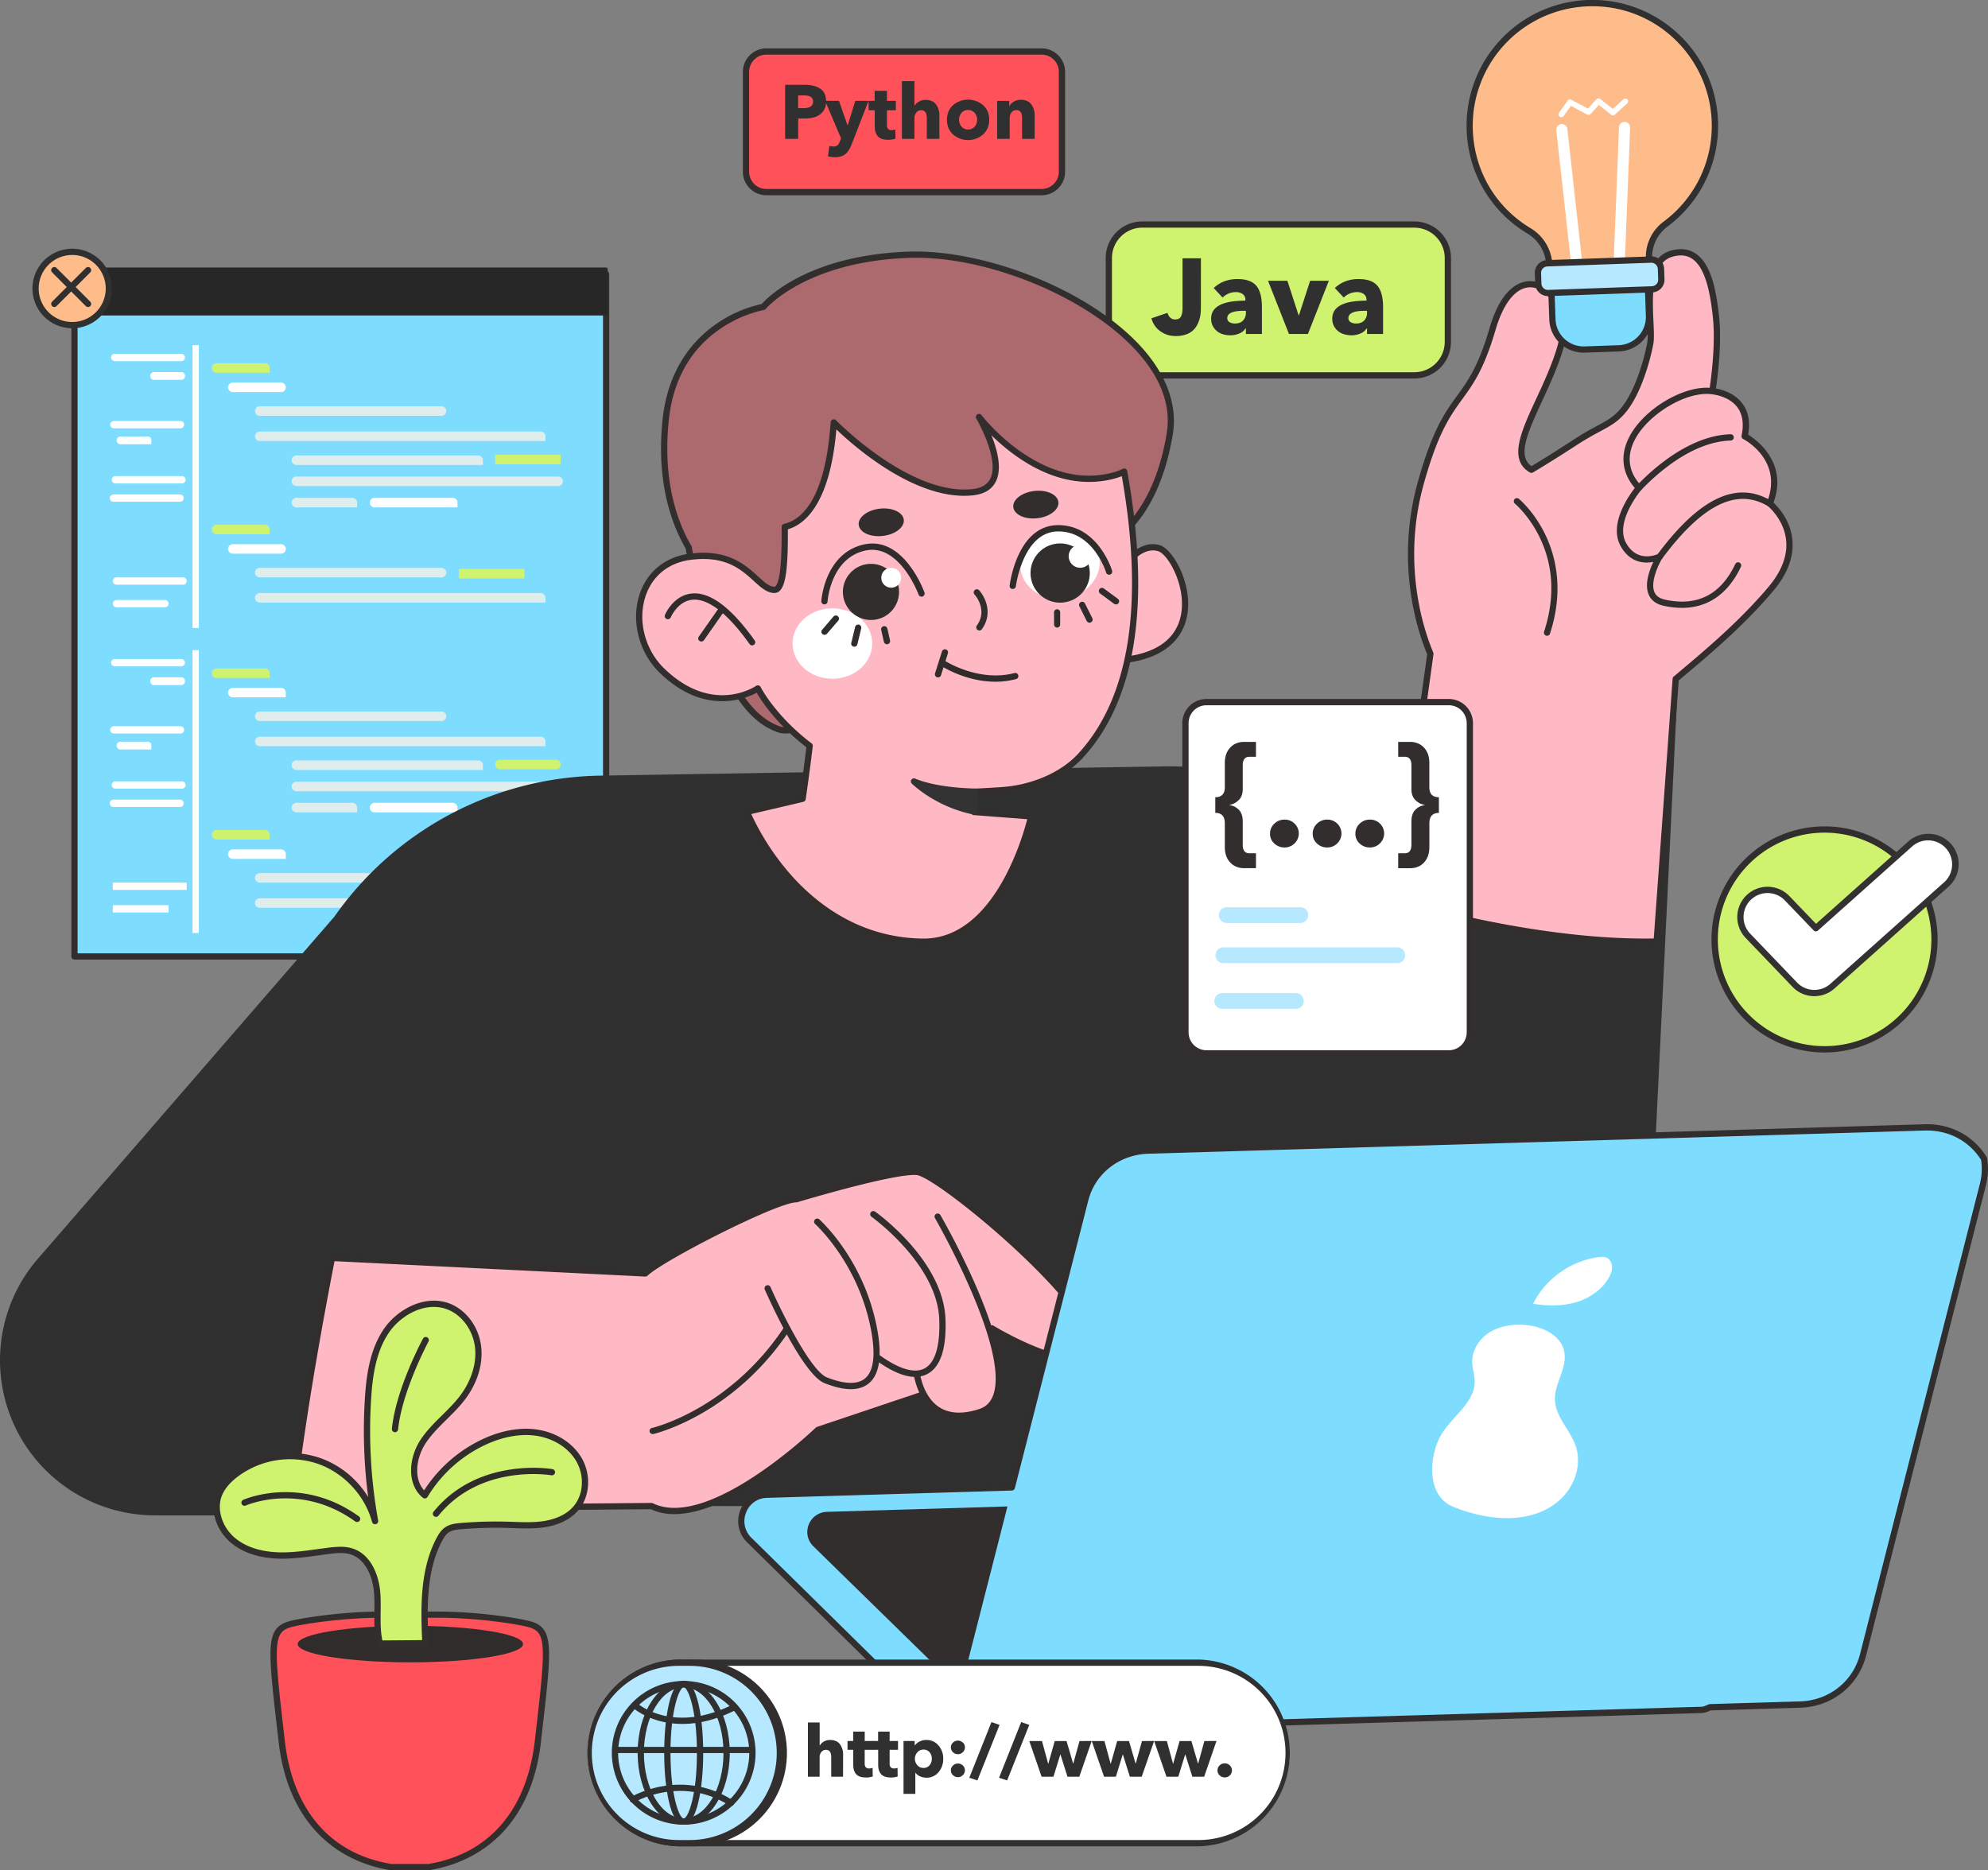 <svg xmlns="http://www.w3.org/2000/svg" viewBox="0 0 1936.54 1822.15" id="coder-is-explaining-programming-lines">
  <rect x="0" y="0" width="1936.54" height="1822.15" fill="#808080" stroke="none"/>
  <path fill="#7eddff" d="M72.53,267H590.45V931.85H72.53V267Z"></path>
  <path fill="#332e2e" d="M590.45,934.9H72.53a3,3,0,0,1-3-3V267a3,3,0,0,1,3-3.05H590.45a3.06,3.06,0,0,1,3,3.05V931.85A3,3,0,0,1,590.45,934.9ZM75.58,928.8H587.4V270.09H75.58Z"></path>
  <path fill="#d0f36f" d="M262.45,363.15H211a4.63,4.63,0,0,1-4.62-4.62h0a4.63,4.63,0,0,1,4.62-4.61h47a4.63,4.63,0,0,1,4.62,4.61v4.2C262.87,362.94,262.66,363.15,262.45,363.15Z"></path>
  <path fill="#fff" d="M273.78,382h-47a4.63,4.63,0,0,1-4.61-4.62h0a4.63,4.63,0,0,1,4.61-4.62h47a4.63,4.63,0,0,1,4.62,4.62h0A4.63,4.63,0,0,1,273.78,382Z"></path>
  <path fill="#e0eded" d="M430.12 405.12H253a4.63 4.63 0 0 1-4.62-4.61h0a4.63 4.63 0 0 1 4.62-4.62H430.12a4.63 4.63 0 0 1 4.62 4.62h0A4.63 4.63 0 0 1 430.12 405.12ZM470 453H288.68a4.63 4.63 0 0 1-4.62-4.62h0a4.63 4.63 0 0 1 4.62-4.62H465.8a4.63 4.63 0 0 1 4.61 4.62v4.2C470.62 452.55 470.41 453 470 453ZM543.65 473.53h-255a4.63 4.63 0 0 1-4.62-4.61h0a4.63 4.63 0 0 1 4.62-4.62h255a4.63 4.63 0 0 1 4.62 4.62h0A4.63 4.63 0 0 1 543.65 473.53ZM347.44 494.31H288.68a4.63 4.63 0 0 1-4.62-4.62h0a4.63 4.63 0 0 1 4.62-4.61h54.56a4.63 4.63 0 0 1 4.62 4.61v4.2C348.07 494.1 347.86 494.31 347.44 494.31Z"></path>
  <path fill="#d0f36f" d="M545.75 452.34h-63a.45.45 0 0 1-.42-.42v-8.39a.45.45 0 0 1 .42-.42h63a.45.45 0 0 1 .42.42v8.39A.45.45 0 0 1 545.75 452.34ZM510.5 563.56h-63a.45.45 0 0 1-.42-.42v-8.39a.45.45 0 0 1 .42-.42h63a.45.45 0 0 1 .41.42v8.39C511.12 563.35 510.91 563.56 510.5 563.56Z"></path>
  <path fill="#fff" d="M445.23,494.31H364.86a4.63,4.63,0,0,1-4.62-4.62h0a4.63,4.63,0,0,1,4.62-4.61H441a4.63,4.63,0,0,1,4.62,4.61v4.2C445.86,494.1,445.65,494.31,445.23,494.31Z"></path>
  <path fill="#e0eded" d="M530.85,429.67H253a4.63,4.63,0,0,1-4.62-4.61h0a4.63,4.63,0,0,1,4.62-4.62H526.65a4.63,4.63,0,0,1,4.62,4.62v4.2C531.48,429.47,531.27,429.67,530.85,429.67Z"></path>
  <path fill="#d0f36f" d="M262.45,520.54H211a4.63,4.63,0,0,1-4.62-4.62h0a4.63,4.63,0,0,1,4.62-4.61h47a4.63,4.63,0,0,1,4.62,4.61v4.2C262.87,520.33,262.66,520.54,262.45,520.54Z"></path>
  <path fill="#fff" d="M273.78,539.43h-47a4.63,4.63,0,0,1-4.61-4.62h0a4.63,4.63,0,0,1,4.61-4.62h47a4.63,4.63,0,0,1,4.62,4.62h0A4.63,4.63,0,0,1,273.78,539.43Z"></path>
  <path fill="#e0eded" d="M430.12 562.51H253a4.63 4.63 0 0 1-4.62-4.62h0a4.63 4.63 0 0 1 4.62-4.61H430.12a4.63 4.63 0 0 1 4.62 4.61h0A4.63 4.63 0 0 1 430.12 562.51ZM530.85 587.06H253a4.63 4.63 0 0 1-4.62-4.61h0a4.63 4.63 0 0 1 4.62-4.62H526.65a4.63 4.63 0 0 1 4.62 4.62v4.19C531.48 586.85 531.27 587.06 530.85 587.06Z"></path>
  <path fill="#fff" d="M188 611.83h5.25a.45.45 0 0 0 .42-.42V336.71a.45.45 0 0 0-.42-.42H188a.45.45 0 0 0-.42.42v274.7A.45.45 0 0 0 188 611.83ZM176.62 351.82H111.78a3.58 3.58 0 0 1-3.57-3.57h0a3.58 3.58 0 0 1 3.57-3.57h64.84a3.59 3.59 0 0 1 3.57 3.57h0A3.59 3.59 0 0 1 176.62 351.82ZM177.25 471H112.41a3.58 3.58 0 0 1-3.57-3.57h0a3.58 3.58 0 0 1 3.56-3.57h64.85a3.59 3.59 0 0 1 3.57 3.57h0A3.59 3.59 0 0 1 177.25 471ZM175.78 417.29H110.94a3.57 3.57 0 0 1-3.57-3.56h0a3.57 3.57 0 0 1 3.57-3.57h64.84a3.58 3.58 0 0 1 3.57 3.57h0A3.58 3.58 0 0 1 175.78 417.29ZM175.36 488.85H110.52a3.57 3.57 0 0 1-3.57-3.56h0a3.57 3.57 0 0 1 3.57-3.57h64.84a3.58 3.58 0 0 1 3.57 3.57h0A3.58 3.58 0 0 1 175.36 488.85ZM178.3 569.65H113.45a3.58 3.58 0 0 1-3.56-3.57h0a3.58 3.58 0 0 1 3.56-3.57H178.3a3.59 3.59 0 0 1 3.57 3.57h0A3.59 3.59 0 0 1 178.3 569.65ZM160.67 591.68H113.45a3.57 3.57 0 0 1-3.56-3.57h0a3.57 3.57 0 0 1 3.56-3.56h47.22a3.58 3.58 0 0 1 3.57 3.56h0A3.58 3.58 0 0 1 160.67 591.68ZM176.62 370.08H150a3.59 3.59 0 0 1-3.57-3.57v-.42a3.59 3.59 0 0 1 3.57-3.57h26.65a3.59 3.59 0 0 1 3.57 3.57v.42A3.59 3.59 0 0 1 176.62 370.08ZM147 432.82h-29.8a3.58 3.58 0 0 1-3.57-3.56v-.42a3.58 3.58 0 0 1 3.57-3.57h26.65a3.57 3.57 0 0 1 3.57 3.57v3.56C147.24 432.61 147.24 432.82 147 432.82Z"></path>
  <path fill="#d0f36f" d="M262.45,660.51H211a4.63,4.63,0,0,1-4.62-4.61h0a4.63,4.63,0,0,1,4.62-4.62h47a4.63,4.63,0,0,1,4.62,4.62v4.19C262.87,660.3,262.66,660.51,262.45,660.51Z"></path>
  <path fill="#fff" d="M278,679.4H226.77a4.63,4.63,0,0,1-4.61-4.62h0a4.62,4.62,0,0,1,4.61-4.61h47a4.63,4.63,0,0,1,4.62,4.61V679S278.19,679.4,278,679.4Z"></path>
  <path fill="#e0eded" d="M430.12 702.48H253a4.63 4.63 0 0 1-4.62-4.61h0a4.63 4.63 0 0 1 4.62-4.62H430.12a4.63 4.63 0 0 1 4.62 4.62h0A4.63 4.63 0 0 1 430.12 702.48ZM470 750.12H288.68a4.63 4.63 0 0 1-4.62-4.62h0a4.63 4.63 0 0 1 4.62-4.61H465.8a4.62 4.62 0 0 1 4.61 4.61v4.2C470.62 749.91 470.41 750.12 470 750.12ZM543.65 770.9h-255a4.63 4.63 0 0 1-4.62-4.62h0a4.63 4.63 0 0 1 4.62-4.62h255a4.63 4.63 0 0 1 4.62 4.62h0A4.63 4.63 0 0 1 543.65 770.9ZM347.44 791.46H288.68a4.63 4.63 0 0 1-4.62-4.62h0a4.63 4.63 0 0 1 4.62-4.61h54.56a4.63 4.63 0 0 1 4.62 4.61V791C348.07 791.25 347.86 791.46 347.44 791.46Z"></path>
  <path fill="#d0f36f" d="M541.55 749.49H487a4.63 4.63 0 0 1-4.62-4.62h0a4.63 4.63 0 0 1 4.62-4.61h54.56a4.63 4.63 0 0 1 4.62 4.61h0A4.63 4.63 0 0 1 541.55 749.49ZM510.5 860.92H451.74a4.63 4.63 0 0 1-4.62-4.61h0a4.63 4.63 0 0 1 4.62-4.61H506.3a4.62 4.62 0 0 1 4.61 4.61v4.2C511.12 860.71 510.91 860.92 510.5 860.92Z"></path>
  <path fill="#fff" d="M445.23,791.46H364.86a4.63,4.63,0,0,1-4.62-4.62h0a4.63,4.63,0,0,1,4.62-4.61H441a4.63,4.63,0,0,1,4.62,4.61V791C445.86,791.25,445.65,791.46,445.23,791.46Z"></path>
  <path fill="#e0eded" d="M530.85,727H253a4.63,4.63,0,0,1-4.62-4.62h0A4.63,4.63,0,0,1,253,717.8H526.65a4.63,4.63,0,0,1,4.62,4.62v4.2C531.48,726.83,531.27,727,530.85,727Z"></path>
  <path fill="#d0f36f" d="M262.45,817.9H211a4.63,4.63,0,0,1-4.62-4.61h0a4.63,4.63,0,0,1,4.62-4.62h47a4.63,4.63,0,0,1,4.62,4.61v4.2C262.87,817.69,262.66,817.9,262.45,817.9Z"></path>
  <path fill="#fff" d="M278,836.79H226.77a4.63,4.63,0,0,1-4.61-4.62h0a4.62,4.62,0,0,1,4.61-4.61h47a4.63,4.63,0,0,1,4.62,4.61v4.2S278.19,836.79,278,836.79Z"></path>
  <path fill="#e0eded" d="M430.12 859.87H253a4.63 4.63 0 0 1-4.62-4.61h0a4.63 4.63 0 0 1 4.62-4.62H430.12a4.63 4.63 0 0 1 4.62 4.62h0A4.63 4.63 0 0 1 430.12 859.87ZM530.85 884.43H253a4.63 4.63 0 0 1-4.62-4.62h0a4.63 4.63 0 0 1 4.62-4.62H526.65a4.63 4.63 0 0 1 4.62 4.62V884C531.48 884.22 531.27 884.43 530.85 884.43Z"></path>
  <path fill="#fff" d="M188 909h5.25a.45.45 0 0 0 .42-.42V633.86a.45.45 0 0 0-.42-.42H188a.45.45 0 0 0-.42.42v274.7C187.53 909 187.74 909 188 909ZM176.62 649.18H111.78a3.57 3.57 0 0 1-3.57-3.57h0a3.57 3.57 0 0 1 3.57-3.56h64.84a3.58 3.58 0 0 1 3.57 3.56h0A3.58 3.58 0 0 1 176.62 649.18ZM177.25 768.38H112.41a3.58 3.58 0 0 1-3.57-3.57h0a3.58 3.58 0 0 1 3.56-3.57h64.85a3.59 3.59 0 0 1 3.57 3.57h0A3.59 3.59 0 0 1 177.25 768.38ZM175.78 714.65H110.94a3.57 3.57 0 0 1-3.57-3.56h0a3.57 3.57 0 0 1 3.57-3.57h64.84a3.58 3.58 0 0 1 3.57 3.57h0A3.58 3.58 0 0 1 175.78 714.65ZM175.36 786.21H110.52a3.57 3.57 0 0 1-3.57-3.56h0a3.57 3.57 0 0 1 3.57-3.57h64.84a3.58 3.58 0 0 1 3.57 3.57h0A3.58 3.58 0 0 1 175.36 786.21ZM181.45 867H110.31a.45.45 0 0 1-.42-.42v-6.3a.45.45 0 0 1 .42-.42h71.14a.45.45 0 0 1 .42.42v6.3A.45.45 0 0 1 181.45 867ZM163.82 889H110.31a.45.45 0 0 1-.42-.42v-6.29a.45.45 0 0 1 .42-.42h53.51a.45.45 0 0 1 .42.42v6.29A.45.45 0 0 1 163.82 889ZM176.62 667.44H150a3.59 3.59 0 0 1-3.57-3.57v-.42a3.59 3.59 0 0 1 3.57-3.57h26.65a3.59 3.59 0 0 1 3.57 3.57v.42A3.59 3.59 0 0 1 176.62 667.44ZM147 730.18h-29.8a3.58 3.58 0 0 1-3.57-3.56v-.42a3.58 3.58 0 0 1 3.57-3.57h26.65a3.57 3.57 0 0 1 3.57 3.57v3.56C147.24 730 147.24 730.18 147 730.18Z"></path>
  <rect width="518.25" height="43.7" x="72.2" y="262.13" fill="#272727"></rect>
  <path fill="#272727" d="M590.45,307.36H72.2a1.53,1.53,0,0,1-1.53-1.53V262.14a1.53,1.53,0,0,1,1.53-1.53H590.45a1.52,1.52,0,0,1,1.52,1.53v43.69A1.52,1.52,0,0,1,590.45,307.36ZM73.72,304.31h515.2V263.66H73.72Z"></path>
  <circle cx="70.35" cy="281.06" r="35.69" fill="#ffbc8b" transform="rotate(-45 70.353 281.069)"></circle>
  <path fill="#303030" d="M70.35,319.8a38.74,38.74,0,1,1,38.74-38.74A38.77,38.77,0,0,1,70.35,319.8Zm0-71.38A32.65,32.65,0,1,0,103,281.06,32.68,32.68,0,0,0,70.35,248.42Z"></path>
  <path fill="#303030" d="M52.91,299.12a3.05,3.05,0,0,1-2.15-5.21l32.85-32.85a3,3,0,0,1,4.31,4.31L55.07,298.23A3.06,3.06,0,0,1,52.91,299.12Z"></path>
  <path fill="#303030" d="M85.77,299.12a3.08,3.08,0,0,1-2.16-.89L50.76,265.37a3,3,0,0,1,4.31-4.31l32.85,32.85a3.05,3.05,0,0,1-2.15,5.21Z"></path>
  <rect width="330.24" height="146.98" x="1080.13" y="218.77" fill="#d0f36f" rx="29.26"></rect>
  <path fill="#332e2e" d="M1377.75,368.79h-265a35.71,35.71,0,0,1-35.67-35.68V251.4a35.71,35.71,0,0,1,35.67-35.68h265a35.72,35.72,0,0,1,35.68,35.68v81.71A35.72,35.72,0,0,1,1377.75,368.79Zm-265-147a29.61,29.61,0,0,0-29.58,29.58v81.71a29.61,29.61,0,0,0,29.58,29.58h265a29.61,29.61,0,0,0,29.58-29.58V251.4a29.61,29.61,0,0,0-29.58-29.58Z"></path>
  <path fill="#303030" d="M1169.8 300.2a45.64 45.64 0 0 1-.57 7.35 30.73 30.73 0 0 1-2.19 7.23 21.38 21.38 0 0 1-4.22 6.46 19.2 19.2 0 0 1-7 4.43 28.33 28.33 0 0 1-10.25 1.72 25.07 25.07 0 0 1-15.47-4.8 22.51 22.51 0 0 1-8.49-12.49l15.73-5.31a9.19 9.19 0 0 0 2.65 4.68 6.77 6.77 0 0 0 4.74 1.77c2.71 0 4.59-.93 5.63-2.81s1.56-4.58 1.56-8.12V251.67h17.91ZM1190.94 289.89l-8.64-9.26q9.27-8.76 23.12-8.75 12.81 0 18.33 6.51t5.51 20.88v26.14h-15.62v-5.52h-.31a12.68 12.68 0 0 1-5.94 4.94 21 21 0 0 1-8.74 1.83 25.77 25.77 0 0 1-8.6-1.41 16 16 0 0 1-7.13-5.26 14.73 14.73 0 0 1-3.12-9.58q0-17.49 33.32-17.49v-.84a6.51 6.51 0 0 0-2.6-5.57 11.13 11.13 0 0 0-6.77-1.93A18.4 18.4 0 0 0 1190.94 289.89Zm22.7 14.69v-1.77h-2.18q-15.95 0-15.94 7.08a4.34 4.34 0 0 0 2.19 4 10 10 0 0 0 5.21 1.3q5.1 0 7.91-2.86A10.58 10.58 0 0 0 1213.64 304.58ZM1294.46 273.54l-20.41 51.87h-18.44l-20.41-51.87h18.85L1265 307.18h.31l10.93-33.64ZM1308.93 289.89l-8.64-9.26q9.27-8.76 23.12-8.75 12.81 0 18.33 6.51t5.52 20.88v26.14h-15.62v-5.52h-.32a12.7 12.7 0 0 1-5.93 4.94 21.08 21.08 0 0 1-8.75 1.83 25.67 25.67 0 0 1-8.59-1.41 16.06 16.06 0 0 1-7.14-5.26 14.73 14.73 0 0 1-3.12-9.58q0-17.49 33.32-17.49v-.84a6.51 6.51 0 0 0-2.6-5.57 11.13 11.13 0 0 0-6.77-1.93A18.4 18.4 0 0 0 1308.93 289.89Zm22.71 14.69v-1.77h-2.19q-15.93 0-15.94 7.08a4.34 4.34 0 0 0 2.19 4 10 10 0 0 0 5.21 1.3q5.1 0 7.91-2.86A10.59 10.59 0 0 0 1331.64 304.58Z"></path>
  <rect width="307.78" height="136.98" x="726.69" y="50.21" fill="#ff515a" rx="24.42"></rect>
  <path fill="#332e2e" d="M1014.66,190.24H746.51a22.89,22.89,0,0,1-22.86-22.87V70a22.89,22.89,0,0,1,22.86-22.87h268.15A22.9,22.9,0,0,1,1037.53,70v97.34A22.9,22.9,0,0,1,1014.66,190.24Zm-268.15-137A16.79,16.79,0,0,0,729.74,70v97.34a16.79,16.79,0,0,0,16.77,16.77h268.15a16.79,16.79,0,0,0,16.77-16.77V70a16.79,16.79,0,0,0-16.77-16.77Z"></path>
  <path fill="#303030" d="M804.73,98.86a15.25,15.25,0,0,1-3,9.67,15.72,15.72,0,0,1-7.51,5.39,32.2,32.2,0,0,1-10.37,1.53h-6.32V135.3H764.8V82.65h19.33q9.38,0,15,3.83T804.73,98.86ZM792,98.94q0-6-8.93-6h-5.57v12.42h5.35Q792,105.33,792,98.94Z"></path>
  <path fill="#303030" d="M846.08 98.27 829.5 140.88q-2.38 6.24-6 9.26t-10.26 3a27.24 27.24 0 0 1-6.69-.82l1.34-10.26a13.56 13.56 0 0 0 3.94.67 5.93 5.93 0 0 0 4-1.15 9.36 9.36 0 0 0 2.26-3.83l1.19-3L803.77 98.27H817.3l8.26 23.79h.22l7.36-23.79ZM872.7 107.42H864v14.12a6.15 6.15 0 0 0 1 3.94 4.38 4.38 0 0 0 3.57 1.27 9.17 9.17 0 0 0 3.57-.6l.15 8.93a20.62 20.62 0 0 1-7.07 1.11q-7.07 0-10.11-3.42t-3-9.74V107.42h-6V98.27H852V88.53h12v9.74h8.7ZM915.09 135.3H902.82V115.22q0-7.8-5.43-7.8a5.87 5.87 0 0 0-4.84 2.23 8.8 8.8 0 0 0-1.78 5.65v20h-12.2V79.08h12.2V103h.15a11.18 11.18 0 0 1 4.16-4 12.52 12.52 0 0 1 6.47-1.67q7 0 10.26 4.42a17.52 17.52 0 0 1 3.28 10.75ZM957.62 102.43q6 5.35 6 14.21t-6 14.35a22.15 22.15 0 0 1-29.22 0q-6-5.51-5.95-14.35t5.95-14.21a22.62 22.62 0 0 1 29.22 0Zm-5.8 14.21a9.93 9.93 0 0 0-2.38-6.62 8 8 0 0 0-6.47-2.83 7.83 7.83 0 0 0-6.39 2.79 10.11 10.11 0 0 0-2.31 6.66 10.33 10.33 0 0 0 2.34 6.73 8.67 8.67 0 0 0 12.87 0A10.33 10.33 0 0 0 951.82 116.64ZM1007.89 135.3H995.62V115.07q0-7.8-5.5-7.8a5.65 5.65 0 0 0-4.83 2.3 9.23 9.23 0 0 0-1.72 5.65V135.3H971.31v-37h11.82v5.13h.15A11 11 0 0 1 987.63 99a13 13 0 0 1 6.73-1.78q6.92 0 10.22 4.42a17.41 17.41 0 0 1 3.31 10.75Z"></path>
  <rect width="1012.39" height="450.29" x="259.9" y="1017.05" fill="#303030"></rect>
  <path fill="#303030" d="M1414.26,1570.09a151.09,151.09,0,0,1-144.71-107.84l-123-411.57a21.52,21.52,0,0,0-9-1.86l-547.83,9a20.75,20.75,0,0,0-17.08,9.47A150.15,150.15,0,0,1,560,1084.14l-230.6,266.13V1476.4H151.1A151.1,151.1,0,0,1,36.91,1226.35L325.78,893a322.37,322.37,0,0,1,259-137.31l547.84-9c90.47-1.54,175.25,34.14,236.65,97.42l42-283.35,223.63,93.69-39.28,806.88c-13,68.48-103.91,105-173.51,108.6C1419.51,1570,1416.87,1570.09,1414.26,1570.09Z"></path>
  <path fill="#ac6a6f" d="M1139.39,423.17c16.35-96.81-151.08-178.6-254.13-175s-141.72,50.85-141.72,50.85-85.33,13.56-95.16,110.7c-6.23,61.6,9.87,102.19,22.48,123.64,1.29,7.69,2.89,15.64,4.88,23.83,23.59,97.3,49,141.72,83.16,153.43s138.29-86.55,138.29-86.55l13.34-82.93,158.92-7.45S1123,520,1139.39,423.17Z"></path>
  <path fill="#332e2e" d="M765.14,714.64a22,22,0,0,1-7.23-1.1c-36.24-12.44-61.7-59-85.14-155.59-1.88-7.76-3.5-15.66-4.82-23.5-13.78-23.62-28.74-64.37-22.6-125,5.2-51.34,31.45-79.44,52.57-94a123.22,123.22,0,0,1,44-19.22c6-6.76,46.46-47.67,143.22-51.09,35.78-1.24,80.45,7.79,122.61,24.83,44.33,17.92,81.93,42.85,105.88,70.19,23.51,26.82,33.45,55.7,28.75,83.49-16.49,97.64-69.92,112.43-72.18,113a3.21,3.21,0,0,1-.62.1l-156.44,7.33L900.2,624.59a3.06,3.06,0,0,1-.92,1.73c-.26.25-26.51,24.94-56.6,47.88C807.41,701.08,781.39,714.64,765.14,714.64ZM892.43,251.13c-2.38,0-4.73,0-7.07.13C785.12,254.8,746.27,300.53,745.89,301a3.09,3.09,0,0,1-1.87,1.08c-.21,0-21.11,3.52-42.86,18.57-29,20.09-45.77,50.17-49.75,89.42-6,59.41,8.69,99,22.08,121.79a3,3,0,0,1,.38,1c1.31,7.87,2.94,15.82,4.83,23.61,22.57,93.09,47.61,139.74,81.19,151.26C786.2,716.82,865.11,650,894.34,622.6l13.18-81.91a3.05,3.05,0,0,1,2.87-2.56L1069,530.7c4-1.22,52.23-18,67.43-108l3,.51-3-.51c4.44-26.3-4.75-52.7-27.32-78.47C1063.26,291.91,967.56,251.13,892.43,251.13Z"></path>
  <path fill="#ffb9c5" d="M1093,555.23s15.29-26.83,35.73-21.28,61.74,102.86-40.71,109.63S1093,555.23,1093,555.23Z"></path>
  <path fill="#332e2e" d="M1078.06,647c-20.1,0-31.9-4.78-36-14.5-10.56-25.3,40.86-72.42,48.48-79.21,2.26-3.77,17.74-28,38.91-22.27,12.48,3.39,30.58,34.67,27.66,63.92-1.77,17.73-13.08,48-69,51.7Q1082.82,647,1078.06,647Zm45.09-110.73c-15.6,0-27.4,20.27-27.53,20.5a3.54,3.54,0,0,1-.63.77c-15.75,14-55,54.19-47.26,72.62,3.47,8.3,17.32,11.89,40.06,10.39,48.83-3.22,61.38-26.91,63.3-46.21,2.67-26.74-13.92-54.92-23.19-57.43A18,18,0,0,0,1123.15,536.25Zm-30.18,19h0Z"></path>
  <path fill="#ffb9c5" d="M1052.5,736.37c-9.22,10-21.3,17.94-35,23.75a131.87,131.87,0,0,1-42.31,9.79c-8.13.55-18.36,1.19-25.44,1.41l-.29,0-.61,19.21,0,.51,55.66,4.29s-26.8,123-105.49,122.09C777.17,916.09,727.58,791,727.58,791l54.26-12.76s3.57-24.11,6.87-51.59C753.6,700,739,672.23,738.26,670.79l0,0S694,701,644.92,653.47c-36.89-35.76-27.9-103.53,26.82-111s64.63,31.65,82.49,32.19c9.27.28,10.39-28.41,10.2-61.39,15.41-3.36,42.33-21,47.73-101.75,0,0,72.38,74.75,135.32,68,46.1-4.94,7.14-71.65,6.11-73.4,1.45,1.87,59.83,77,132.07,56.92a51.34,51.34,0,0,0,9.42-3.56C1111.73,552,1115.92,667.42,1052.5,736.37Z"></path>
  <path fill="#332e2e" d="M899.82,920.53h-.88c-64-.73-108-35.64-133.63-64.8-27.66-31.49-40-62.32-40.57-63.62a3,3,0,0,1,2.14-4.09l52.24-12.28c.9-6.23,3.71-25.86,6.36-47.73-28.89-22.29-43.83-45.28-48.4-53.08-10.88,5.81-51.12,22.52-94.28-19.26-20.39-19.77-28.35-50.54-19.79-76.58,7.21-22,24.83-36.4,48.32-39.59,37.32-5.07,54.59,10.68,67.21,22.18,6,5.49,10.77,9.83,15.78,10a1.37,1.37,0,0,0,1.08-.52c6.28-6.12,6.07-42.34,6-57.8a3.05,3.05,0,0,1,2.4-3c14.67-3.2,40.08-20.32,45.34-99a3.05,3.05,0,0,1,5.23-1.92c.72.74,72.08,73.59,132.8,67.09,8.81-.95,14.51-4.24,17.44-10.06,9.56-19-13.4-58.37-13.63-58.76a3.05,3.05,0,0,1,5-3.42c2.38,3.08,59.21,75.23,128.84,55.85a49.06,49.06,0,0,0,8.88-3.35,3,3,0,0,1,4.36,2.19c23.2,128.94,8.62,223-43.33,279.46h0c-9.21,10-21.35,18.24-36.08,24.49a134.37,134.37,0,0,1-43.3,10c-9.59.66-17.3,1.1-23,1.33l-.45,14,52.75,4.06a3.06,3.06,0,0,1,2.75,3.69,264.66,264.66,0,0,1-23.53,62.18C961.9,899,932.83,920.52,899.82,920.53Zm-168-127.42A246.72,246.72,0,0,0,770,851.84c24.78,28.16,67.27,61.88,129,62.58h.82c67.5,0,95.8-96.73,100.82-116.28l-52.07-4a3,3,0,0,1-2.82-3.16l0-.51.61-19.18a3.06,3.06,0,0,1,2.67-2.93,2.8,2.8,0,0,1,.57-.08c5.74-.17,14.26-.65,25.33-1.4a128.35,128.35,0,0,0,41.33-9.56c13.92-5.9,25.36-13.64,34-23,50.08-54.45,64.38-145.42,42.51-270.41a60.43,60.43,0,0,1-6.3,2.12,95.39,95.39,0,0,1-25.65,3.52c-41.73,0-76.48-27.25-95.09-45.51,5.71,14,10.66,32.53,4.3,45.18-3.87,7.71-11.35,12.22-22.23,13.38a79.69,79.69,0,0,1-8.61.45c-52.68,0-108.09-49-124.48-64.69-6.24,73.26-31.12,92.62-47.22,97.32.12,32.18-1.22,53.38-7.83,59.83a7.39,7.39,0,0,1-5.52,2.25c-7.27-.23-13-5.48-19.71-11.57-12.38-11.29-27.79-25.33-62.28-20.65-21.09,2.87-36.89,15.79-43.35,35.46-7.84,23.86-.51,52.11,18.24,70.29,46.65,45.15,87.73,18.11,89.46,16.94a3.06,3.06,0,0,1,4.21.76,3.45,3.45,0,0,1,.25.41c.6,1.16,14.94,28.51,49.59,54.81a3,3,0,0,1,1.19,2.79c-3.27,27.21-6.85,51.44-6.89,51.68a3.06,3.06,0,0,1-2.31,2.52Zm320.68-56.74h0Z"></path>
  <path fill="#302c2c" d="M732.62,628.74a3,3,0,0,1-2.49-1.28c-21.26-29.9-40.59-44.79-55.93-43.12-14.11,1.56-20.74,16.93-20.8,17.09a3.05,3.05,0,0,1-5.63-2.35c.32-.77,8-18.8,25.7-20.79,17.93-2,38.67,13.34,61.63,45.64a3,3,0,0,1-2.48,4.81Z"></path>
  <path fill="#302c2c" d="M683.24 625a3 3 0 0 1-2.5-4.8l18.53-26.44a3 3 0 1 1 5 3.49l-18.52 26.45A3 3 0 0 1 683.24 625ZM913.75 660a3.32 3.32 0 0 1-.92-.14 3.06 3.06 0 0 1-2-3.83l6.74-21.32a3 3 0 1 1 5.81 1.84l-6.73 21.32A3 3 0 0 1 913.75 660Z"></path>
  <path fill="#302c2c" d="M969.61,664.19c-28.09,0-50.35-14-51.49-14.7a3,3,0,0,1,3.28-5.14c.32.21,32.58,20.39,66.79,11.39a3.05,3.05,0,1,1,1.55,5.9A79.08,79.08,0,0,1,969.61,664.19Z"></path>
  <ellipse cx="1009" cy="491.69" fill="#332e2e" rx="22.1" ry="13.37" transform="rotate(-6.58 1008.4 491.424)"></ellipse>
  <ellipse cx="858.42" cy="508.93" fill="#332e2e" rx="22.1" ry="13.37" transform="rotate(-6.58 857.918 508.692)"></ellipse>
  <path fill="#332e2e" d="M954,614.28a3.06,3.06,0,0,1-2.47-4.83c11-15.26-1.7-29.64-2.25-30.25a3,3,0,0,1,4.52-4.09c5.78,6.35,13.79,22.44,2.68,37.9A3,3,0,0,1,954,614.28Z"></path>
  <ellipse cx="847.9" cy="567.27" fill="#fff" rx="38.8" ry="34.3" transform="translate(-37.04 59.72)"></ellipse>
  <path fill="#302c2c" d="M803.11,588.84h-.19a3,3,0,0,1-2.86-3.22c0-.46,3.13-46.49,41.32-55.12,38.56-8.73,58.34,44.46,59.16,46.73a3,3,0,0,1-5.73,2.08c-.18-.51-18.75-50.41-52.09-42.86C809,544.05,806.17,585.55,806.15,586A3.05,3.05,0,0,1,803.11,588.84Z"></path>
  <circle cx="848.42" cy="576.69" r="27.36" fill="#332e2e" transform="rotate(-64.37 848.42 576.692)"></circle>
  <path fill="#fff" d="M814.17,602.66l-11,12.78Z"></path>
  <path fill="#302c2c" d="M803.21,618.49a3,3,0,0,1-2.31-5l11-12.78a3,3,0,0,1,4.63,4l-11,12.79A3.05,3.05,0,0,1,803.21,618.49Z"></path>
  <path fill="#fff" d="M836,611.53l-3.75,15.52Z"></path>
  <path fill="#302c2c" d="M832.22,630.1a3,3,0,0,1-.72-.09,3,3,0,0,1-2.25-3.68L833,610.81a3,3,0,0,1,5.93,1.43l-3.74,15.52A3.06,3.06,0,0,1,832.22,630.1Z"></path>
  <path fill="#fff" d="M861.38,613.12l2.6,11.49Z"></path>
  <path fill="#302c2c" d="M864,627.66a3.05,3.05,0,0,1-3-2.37l-2.6-11.5a3.05,3.05,0,0,1,6-1.35l2.6,11.5a3.05,3.05,0,0,1-2.3,3.65A3.14,3.14,0,0,1,864,627.66Z"></path>
  <ellipse cx="1032.58" cy="548.9" fill="#fff" rx="38.8" ry="34.3" transform="rotate(-9.04 1032.88 549.054)"></ellipse>
  <path fill="#302c2c" d="M986.55,573.84a2.31,2.31,0,0,1-.37,0,3,3,0,0,1-2.66-3.39c.29-2.4,7.61-58.66,47.15-58.83h.22c39,0,52.3,44,52.43,44.42a3,3,0,0,1-5.85,1.72c-.12-.4-12.2-40-46.58-40h-.19c-34.17.15-41.06,52.94-41.13,53.47A3.05,3.05,0,0,1,986.55,573.84Z"></path>
  <circle cx="1032.71" cy="558.34" r="28.87" fill="#332e2e" transform="rotate(-13.24 1032.57 558.295)"></circle>
  <path fill="#fff" d="M1073.4,575.79l13.55,10Z"></path>
  <path fill="#302c2c" d="M1087,588.83a3.06,3.06,0,0,1-1.81-.59l-13.55-10a3.05,3.05,0,0,1,3.62-4.91l13.55,10a3,3,0,0,1-1.81,5.5Z"></path>
  <path fill="#fff" d="M1054.16,589.33l7.14,14.28Z"></path>
  <path fill="#302c2c" d="M1061.3,606.66a3.06,3.06,0,0,1-2.73-1.68l-7.13-14.29a3,3,0,1,1,5.45-2.72l7.14,14.28a3,3,0,0,1-1.37,4.09A3,3,0,0,1,1061.3,606.66Z"></path>
  <path fill="#fff" d="M1029.75,596.59l0,11.79Z"></path>
  <path fill="#302c2c" d="M1029.8,611.43a3,3,0,0,1-3-3l-.06-11.78a3.06,3.06,0,0,1,3-3.07h0a3.05,3.05,0,0,1,3,3l0,11.79a3,3,0,0,1-3,3.06Z"></path>
  <circle cx="1052.26" cy="541.96" r="11.25" fill="#fff" transform="rotate(-67.32 1052.225 541.963)"></circle>
  <path fill="#fff" d="M858.5,563.55a9.67,9.67,0,1,0,9-10.3A9.66,9.66,0,0,0,858.5,563.55Z"></path>
  <path fill="#333" d="M948.83,790.58c-35.9-7.21-58.25-29.07-58.25-29.07,17.43,7.09,40.91,9.3,59.15,9.81l-.29,0Z"></path>
  <path fill="#333" d="M948.83,793.63a3.05,3.05,0,0,1-.6-.06c-36.37-7.3-58.84-29-59.78-29.88a3,3,0,0,1,3.28-5c17.41,7.07,41.19,9.11,58.08,9.58a3.05,3.05,0,0,1,2.64,4.42l-.57,18a3.06,3.06,0,0,1-3,3Zm-43.09-24.28a125.69,125.69,0,0,0,40.16,17.47l.4-12.56C934.25,773.79,919.43,772.51,905.74,769.35Z"></path>
  <path fill="#ffb9c5" d="M284.07,1470.36s8.22-86.14,39.29-244.79l305.23,15.11c16-15.13,127.43-72.28,147.17-72.3,0,0,94.43-28.46,117.3-26.59s179.77,134.77,170.29,170.18-97.22-17.82-97.22-17.82l-13.68,46.58-155.71,52.38S691.58,1495,634.63,1467.34Z"></path>
  <path fill="#332e2e" d="M656.92,1475.16a53.56,53.56,0,0,1-23-4.77l-349.86,3a2.8,2.8,0,0,1-2.27-1,3,3,0,0,1-.79-2.35c.08-.86,8.58-88.11,39.33-245.08a3,3,0,0,1,3.14-2.46l304,15c18.38-15.58,125.33-71.41,147.78-72.24,7.6-2.29,95.37-28.47,118-26.59,11.6,1,46.82,27.81,73.46,50.53,37.52,32,69.78,65.08,86.27,88.5,11,15.65,15.37,27.09,13.26,35a17.77,17.77,0,0,1-10.93,12.53,29.64,29.64,0,0,1-11,1.84c-25.31,0-64.58-21.53-76.41-28.37l-12.58,42.83a3.07,3.07,0,0,1-2,2l-155.06,52.16C790.59,1403.23,714,1475.16,656.92,1475.16Zm-22.29-10.87a3,3,0,0,1,1.34.31c54.37,26.43,157.61-72.67,158.65-73.68a3,3,0,0,1,1.15-.7L950,1338.35l13.23-45.06a3.06,3.06,0,0,1,4.51-1.75c17.21,10.44,66.11,35.84,85.39,28.09a11.77,11.77,0,0,0,7.31-8.44c1.09-4.1-.16-12.6-12.35-29.9-37.94-53.85-139.32-135.16-155.24-136.46-22.07-1.84-115.25,26.18-116.18,26.46a2.93,2.93,0,0,1-.88.13c-18.59,0-128.67,56-145.08,71.48a3.12,3.12,0,0,1-2.24.83l-302.59-15c-26.93,137.92-36.54,221.24-38.39,238.53l347.15-3Z"></path>
  <path fill="#ffb9c5" d="M636.09,1394.09s80.43-18.09,135.43-107.34Z"></path>
  <path fill="#332e2e" d="M636.09,1397.14a3,3,0,0,1-.67-6c.79-.18,79.87-18.94,133.5-106a3,3,0,1,1,5.19,3.2c-55,89.31-136.54,108.53-137.35,108.71A3.14,3.14,0,0,1,636.09,1397.14Z"></path>
  <path fill="#ffb9c5" d="M913.42,1185.27s99.26,171.61,41.35,190.43-62.36-41.61-62.36-41.61Z"></path>
  <path fill="#332e2e" d="M934.13,1382.38a40.41,40.41,0,0,1-23-6.63c-19.41-13-21.63-40.28-21.71-41.44a3,3,0,0,1,2.81-3.26,3.07,3.07,0,0,1,3.27,2.82c0,.25,2.11,25.48,19,36.83,9.92,6.65,23.15,7.35,39.33,2.1,6.5-2.12,10.91-6.39,13.47-13.07,17.14-44.7-55.78-171.65-56.52-172.93a3,3,0,1,1,5.28-3c3.08,5.31,75.11,130.76,56.93,178.17-3.21,8.38-9,14-17.28,16.68A70.34,70.34,0,0,1,934.13,1382.38Z"></path>
  <path fill="#ffb9c5" d="M850.73,1183S916,1229.49,918,1285.58s-23.46,65.51-62.3,37.66Z"></path>
  <path fill="#332e2e" d="M891.5,1341.48c-10.36,0-22.94-5.27-37.57-15.76a3,3,0,1,1,3.55-5c18.59,13.32,33.54,17.63,43.23,12.43,10.23-5.48,15.15-21.91,14.24-47.52-1.91-54-65.35-99.71-66-100.16a3.05,3.05,0,0,1,3.54-5c2.71,1.93,66.52,48,68.54,104.92,1,28.49-4.86,46.36-17.45,53.11A25.26,25.26,0,0,1,891.5,1341.48Z"></path>
  <path fill="#ffb9c5" d="M747.78,1255.2s35.81,81.27,56.51,89.54,59.78,17,47.15-49.81-55.56-104.87-55.56-104.87Z"></path>
  <path fill="#332e2e" d="M828.75,1353.44c-7.26,0-15.81-2-25.59-5.87-21.25-8.49-54.45-82.71-58.17-91.14a3,3,0,0,1,5.58-2.46c9.82,22.29,38.82,81.54,54.85,87.94,11.82,4.72,27.85,8.75,37.1,1.14,8.56-7,10.55-23,5.93-47.55-12.27-64.94-54.18-102.79-54.6-103.16a3.05,3.05,0,0,1,4-4.57c1.78,1.59,43.86,39.52,56.54,106.6,5.07,26.85,2.36,44.82-8.05,53.39C841.79,1351.54,835.89,1353.44,828.75,1353.44Z"></path>
  <path fill="#7eddff" d="M1932.71,1129.05c-11.63-19-32.81-31.37-57.54-30.63l-756.73,22.63c-29.08.87-54.12,19.75-61.3,48l-71.51,280.17-238.86,7.15c-22.38.66-33,28.35-17,44l182.07,179.23c4.94,4.84,11.66,8.25,18.57,8l727.48-21.75c2.81-.09,5.41-1.69,7.82-2.53l87.89-2.63c29.07-.87,54.08-20.31,61.26-48.5l116.59-457.66A61.47,61.47,0,0,0,1932.71,1129.05Z"></path>
  <path fill="#332e2e" d="M929.81,1690.67c-7,0-14.3-3.23-20.11-8.92L727.62,1502.51a28.79,28.79,0,0,1,19.06-49.24l236.57-7.08,70.93-278c7.42-29.12,33.21-49.31,64.17-50.23l756.73-22.63c24.93-.77,47.48,11.24,60.23,32.08a3.38,3.38,0,0,1,.41,1.11,64.82,64.82,0,0,1-1.32,26.72L1817.8,1613c-7.5,29.46-33.27,49.87-64.12,50.79l-87.39,2.62c-.51.2-1,.42-1.56.65a18.28,18.28,0,0,1-6.76,1.9l-727.48,21.75Zm947.46-589.23-2,0-756.73,22.63c-28.21.84-51.7,19.19-58.44,45.65l-71.5,280.18a3.06,3.06,0,0,1-2.86,2.29l-238.87,7.14a22.06,22.06,0,0,0-20.1,14.33,22.34,22.34,0,0,0,5.13,24.47L914,1677.4c4.82,4.72,10.79,7.31,16.34,7.16l727.48-21.75a13.26,13.26,0,0,0,4.51-1.39c.82-.35,1.61-.7,2.39-1a3.25,3.25,0,0,1,.92-.17l87.88-2.63c28.11-.84,51.58-19.41,58.41-46.21l116.59-457.66a58.71,58.71,0,0,0,1.3-23.65C1918.49,1112.05,1899,1101.44,1877.27,1101.44Z"></path>
  <path fill="#332e2e" d="M940.61,1627.4a62,62,0,0,0-1.8,21.36,18.71,18.71,0,0,1-4.58-3.41L792.37,1506.58c-12.45-12.2-4.16-33.11,13.27-33.63l175.74-5.26Z"></path>
  <path fill="#fff" d="M1434.11 1327.43c.2 6 2.3 11.82 2.42 17.82.49 22.77-25.37 36.43-35 57.08-9.91 21.3-10.63 55.59 14 65.68 32.35 13.23 76.31 18.56 104.22-7 14-12.84 21.3-33.67 15.32-51.71-5.25-15.86-19.76-28.58-20.4-45.27-.61-16 12.1-31 9.15-46.79-3-16.29-21.43-25.06-38-26.35-11.91-.93-24.36.78-34.54 7S1433.7 1315.49 1434.11 1327.43ZM1558 1224.75a14.16 14.16 0 0 1 6.32.3c3.62 1.26 5.83 5.17 6 9s-1.29 7.54-3.19 10.86c-6.86 12-19.26 20.22-32.55 24s-27.47 3.46-41.13 1.34C1505.59 1245.65 1530.7 1227.94 1558 1224.75Z"></path>
  <path fill="#ffb9c5" d="M1724.84,574c-30.9,36.61-68.21,66.89-92.49,87.46l-18.57,255.86c-100.65,2.37-214.17-26.8-253.85-39.29l33.42-241.1c-8.58-20.12-31.63-85.46-9.58-165.46,26.63-96.64,46.66-70.66,70.25-151.22s81.23-33.59,65.73,18.93-56.31,102.09-28,118.55c0,0,16.64-9.79,43-27s36.52-17.12,49-34.16,20.58-45.1,23.79-62.05-11-78.8,21.2-87.5,39.5,30.59,42.83,61.74-3.54,72.35-3.54,72.35,40.11,3,31.45,43.86c0,0,42.07,21.83,24.53,65.65C1724,490.66,1766.55,524.61,1724.84,574Z"></path>
  <path fill="#332e2e" d="M1602.08,920.51c-92.28,0-195.23-24.5-243.07-39.56a3,3,0,0,1-2.1-3.33l33.3-240.26c-8.27-19.71-31.55-86.25-9.38-166.69,14.2-51.52,26.6-68.64,38.6-85.19,10.63-14.67,20.67-28.52,31.66-66.08,9.55-32.59,23.56-42.35,33.63-44.79,9.38-2.28,19.2,1.09,27,9.23,12.8,13.44,17.12,35.5,11,56.21-5.21,17.64-13.33,35.16-20.49,50.61-15.24,32.88-24,53.89-10.39,63.5,4.77-2.86,19.89-12,41.29-26,9.32-6.07,16.74-10.07,22.71-13.29,11.09-6,17.78-9.58,25.48-20.11,11.69-16,19.83-42.74,23.25-60.81.77-4.05.44-11.35.06-19.81-1.13-25.08-2.84-63,23.34-70.07,9.28-2.51,17.36-1.47,24,3.1,15.28,10.45,20,36.83,22.62,61.25,2.86,26.62-1.55,59.84-3.08,70.09,5.83,1,18.06,4.37,25.73,14.58,5.91,7.88,7.81,18.08,5.63,30.34,8.31,5.18,39,27.43,24.73,66.29,4.52,4.2,16.48,17,18.36,36.12,1.63,16.54-4.69,33.39-18.79,50.09-28.1,33.29-61.29,61.23-85.52,81.63l-6.36,5.36-18.47,254.58a3,3,0,0,1-3,2.82C1610,920.47,1606,920.51,1602.08,920.51Zm11.7-3.18h0ZM1363.3,875.9c50.1,15.49,155.46,40.05,247.64,38.43l18.37-253.08a3,3,0,0,1,1.07-2.11l7.34-6.19c24.07-20.26,57-48,84.79-80.9h0c13-15.37,18.83-30.67,17.39-45.49-2-20.59-17.65-33.4-17.81-33.52a3.07,3.07,0,0,1-.92-3.52c16.28-40.66-21.49-61-23.11-61.81a3,3,0,0,1-1.57-3.33c2.41-11.41,1-20.68-4.1-27.55-8.43-11.26-24.44-12.63-24.6-12.64a3.05,3.05,0,0,1-2.78-3.54c.07-.41,6.78-41.17,3.52-71.53-2.32-21.69-6.7-47.76-20-56.87-5.2-3.56-11.42-4.3-19-2.25-21.46,5.81-20,39.4-18.84,63.92.4,8.84.74,16.47-.16,21.21-3.54,18.7-12,46.5-24.32,63.28-8.51,11.64-16.07,15.72-27.51,21.88-5.86,3.16-13.16,7.1-22.27,13-26.12,17-43,26.95-43.13,27a3,3,0,0,1-3.07,0c-21.33-12.39-8.46-40.14,6.44-72.27,7.07-15.27,15.09-32.57,20.17-49.77,6.26-21.22-.3-40.54-9.57-50.29-6.3-6.61-13.79-9.28-21.1-7.51-12,2.92-22.41,17.34-29.22,40.59-11.29,38.56-21.63,52.83-32.57,67.93-11.68,16.12-23.76,32.79-37.66,83.24-22,79.64,1.68,145.25,9.44,163.46a3,3,0,0,1,.22,1.61Z"></path>
  <path fill="#ffb9c5" d="M1668,381.15c-38.26-5.4-112.68,50.74-71.45,94.15,0,0-27.9,32.61-15.11,55.37s35.21,11.75,35.21,11.75-23.48,38.54,4.46,44.75,55.12-.64,72-36.26Z"></path>
  <path fill="#332e2e" d="M1638.41,592.23a82.79,82.79,0,0,1-18-2.08c-7.17-1.6-12-5.27-14.42-10.91-4.26-10,.73-23.73,4.53-31.79-8.53,1.64-22.52,1.18-31.77-15.29-11.88-21.15,7.65-48.92,13.76-56.75-12.56-14.53-14.52-32.06-5.46-49.65,14.32-27.81,54.62-51.4,81.35-47.63a3,3,0,0,1-.85,6c-24.11-3.42-62,19-75.08,44.39-5.8,11.25-9.42,28.13,6.26,44.64a3,3,0,0,1,.11,4.08c-.27.31-26.36,31.27-14.78,51.89,11.19,19.91,30.41,10.91,31.22,10.51a3.05,3.05,0,0,1,3.94,4.33c-3.54,5.81-11.8,23-7.62,32.85,1.61,3.78,4.92,6.18,10.14,7.34,31.32,7,54.41-4.67,68.62-34.6a3.05,3.05,0,0,1,5.51,2.62C1683.37,578.64,1663.69,592.23,1638.41,592.23Z"></path>
  <path fill="#ffb9c5" d="M1477.63,488.34s55.95,46.2,29.35,128Z"></path>
  <path fill="#332e2e" d="M1507,619.43a3.05,3.05,0,0,1-2.9-4c10.75-33.06,9.26-64.07-4.42-92.18-10.23-21-23.84-32.45-24-32.57a3.05,3.05,0,0,1,3.89-4.7c.59.49,14.62,12.22,25.45,34.34,10,20.38,18.92,53.74,4.86,97A3.06,3.06,0,0,1,1507,619.43Z"></path>
  <path fill="#ffb9c5" d="M1596.57,475.3c19.65-20.78,53.49-48.1,89.28-49.18Z"></path>
  <path fill="#332e2e" d="M1596.57,478.34a3,3,0,0,1-2.21-5.14c13.87-14.66,50.54-48.9,91.4-50.13a3,3,0,0,1,3.13,3,3,3,0,0,1-3,3.14c-38.59,1.16-73.8,34.11-87.15,48.22A3.06,3.06,0,0,1,1596.57,478.34Z"></path>
  <path fill="#ffb9c5" d="M1616.67,542.42c28.55-38.49,67.09-76,107.32-51.76Z"></path>
  <path fill="#332e2e" d="M1616.66,545.47a3,3,0,0,1-1.81-.6,3,3,0,0,1-.63-4.26c41.28-55.66,77.7-72.85,111.35-52.56a3,3,0,1,1-3.15,5.22c-30.45-18.36-64.24-1.69-103.31,51A3,3,0,0,1,1616.66,545.47Z"></path>
  <path fill="#ffbc8b" d="M1670.33,116.41A119.46,119.46,0,0,0,1536.39,4c-59.07,7.16-104.37,58-104.82,117.46A119.16,119.16,0,0,0,1489.48,225a40.48,40.48,0,0,1,19.62,32.78l.85,16.63,97.25-5-.85-16.63a39.93,39.93,0,0,1,15.79-34.26A119.23,119.23,0,0,0,1670.33,116.41Z"></path>
  <path fill="#303030" d="M1510,277.46a3.05,3.05,0,0,1-3-2.89l-.86-16.64a37.48,37.48,0,0,0-18.14-30.32c-37.51-22.5-59.71-62.21-59.38-106.21a122.5,122.5,0,0,1,244.84-5.15h0A122.27,122.27,0,0,1,1624,221a36.77,36.77,0,0,0-14.55,31.65l.85,16.63a3.06,3.06,0,0,1-2.89,3.2l-97.25,5ZM1551.27,6.1a120.46,120.46,0,0,0-14.51.88,116.43,116.43,0,0,0-102.14,114.46c-.31,41.83,20.78,79.56,56.43,100.94a43.58,43.58,0,0,1,21.09,35.24l.7,13.59,91.16-4.67-.69-13.59a42.88,42.88,0,0,1,17-36.86,116.19,116.19,0,0,0,47-99.53h0A116.79,116.79,0,0,0,1626,33.43,115.14,115.14,0,0,0,1551.27,6.1Z"></path>
  <path fill="#fff" d="M1577.71 256.3h-.28a5.47 5.47 0 0 1-5.34-5.66l5-126.63a5.34 5.34 0 0 1 5.64-5.22 5.43 5.43 0 0 1 5.21 5.65l-5 126.63A5.43 5.43 0 0 1 1577.71 256.3ZM1535.61 257.79l.4 0a5.43 5.43 0 0 0 4.8-6l-14-126a5.35 5.35 0 0 0-6-4.81 5.43 5.43 0 0 0-4.8 6l14 126A5.43 5.43 0 0 0 1535.61 257.79ZM1521 114.18a2.67 2.67 0 0 1-1.68-.51 2.72 2.72 0 0 1-.64-3.79L1527.11 98a2.72 2.72 0 0 1 3.49-.83l16.18 8.59 8.39-9a2.74 2.74 0 0 1 3.69-.28l12.19 9.64L1581.2 97a2.72 2.72 0 1 1 3.63 4L1573 111.71a2.71 2.71 0 0 1-3.5.1l-12-9.5-8.11 8.71a2.73 2.73 0 0 1-3.27.55l-15.92-8.45-7 9.92A2.78 2.78 0 0 1 1521 114.18Z"></path>
  <path fill="#7eddff" d="M1577,339.36l-33.28,1.18a30.43,30.43,0,0,1-31.48-29.33L1511,275.67l94.09-3.33,1.26,35.54A30.41,30.41,0,0,1,1577,339.36Z"></path>
  <path fill="#332e2e" d="M1542.6,343.61a33.51,33.51,0,0,1-33.43-32.29l-1.26-35.54a3,3,0,0,1,2.94-3.16l94.09-3.33a3.14,3.14,0,0,1,2.18.82,3.07,3.07,0,0,1,1,2.12l1.26,35.54a33.52,33.52,0,0,1-32.27,34.64h0l-33.28,1.18Zm34.37-4.25h0Zm-62.86-60.75,1.15,32.49a27.42,27.42,0,0,0,28.32,26.39l33.29-1.18A27.41,27.41,0,0,0,1603.26,308l-1.15-32.49Z"></path>
  <rect width="119.9" height="28.97" x="1498.28" y="254.68" fill="#b6e8ff" rx="9.36" transform="rotate(-2.03 1556.378 268.944)"></rect>
  <path fill="#332e2e" d="M1507.85,288.49a12.44,12.44,0,0,1-12.4-12l-.36-10.24a12.44,12.44,0,0,1,12-12.85l101.12-3.57a12.43,12.43,0,0,1,12.84,12l.36,10.24a12.42,12.42,0,0,1-12,12.84h0l-101.12,3.58ZM1608.61,256h-.23l-101.11,3.58a6.34,6.34,0,0,0-6.09,6.53l.37,10.24a6.27,6.27,0,0,0,2,4.39,6.41,6.41,0,0,0,4.52,1.7l101.11-3.58a6.33,6.33,0,0,0,6.09-6.53l-.37-10.25A6.31,6.31,0,0,0,1608.61,256Zm.69,25.9h0Z"></path>
  <path fill="#ff515a" d="M517.61,1583c-10.31-3.44-53.11-9.86-89.91-9.86h-57c-36.79,0-79.6,6.42-89.91,9.86-18.91,6.3-16.81,23.4-6.3,113.75,8.66,74.52,51.64,113.41,106.51,122.37l36.45,0c54.87-8.95,97.84-47.93,106.51-122.45C534.42,1606.3,536.53,1589.26,517.61,1583Z"></path>
  <path fill="#332e2e" d="M417.41,1822.15h0l-36.45,0a3.89,3.89,0,0,1-.49,0c-28.94-4.72-54-17.7-72.33-37.54-20.14-21.73-32.5-51.16-36.72-87.49l-.18-1.56c-5.17-44.4-8.28-71.2-7.71-87.57.58-16.56,5-24.11,16.26-27.87,10.31-3.43,53.73-10,90.87-10h57c37.15,0,80.56,6.58,90.88,10h0c11.27,3.76,15.67,11.3,16.25,27.82.58,16.35-2.53,43.12-7.69,87.48L527,1697c-4.23,36.33-16.58,65.78-36.72,87.53-18.4,19.87-43.41,32.86-72.33,37.58A2.7,2.7,0,0,1,417.41,1822.15Zm-36.2-6.12,36,0c59-9.73,95.88-52.25,103.73-119.75l.19-1.64c10.31-88.62,11.56-103.48-4.43-108.81-10-3.33-52.41-9.7-88.95-9.7h-57c-36.54,0-79,6.37-89,9.7-16,5.33-14.74,20.21-4.42,109l.18,1.56C285.32,1763.81,322.15,1806.3,381.21,1816Z"></path>
  <ellipse cx="399.76" cy="1601.76" fill="#302c2c" rx="109.79" ry="17.8"></ellipse>
  <path fill="#d0f36f" d="M435.37,1490.49c3.93-2.67,8.87-3.24,13.61-3.64a402.5,402.5,0,0,1,45.41-1.28c11.89.34,23.87,1.19,35.63-.61s23.52-6.59,31.19-15.68c11-13,11.2-33.3,2.37-47.91s-25.32-23.62-42.26-25.76-34.21,2-49.7,9.19a133,133,0,0,0-57.84,52c-14.82-12.06-12.24-36.22-1.79-52.21s26.63-27.4,38.24-42.57c10.65-13.92,17.28-31.51,15.53-49s-12.86-34.33-29.32-40.39c-21.77-8-47,4.66-60,23.84s-16.5,43.2-18,66.36a497.09,497.09,0,0,0,6.9,119.08c-7.26-27.16-28.84-50-55.49-59s-57.56-3.84-80,13.1c-7.11,5.36-13.55,12.07-16.71,20.39-5.8,15.27,1,33.35,13.44,44s29.27,14.69,45.6,15,32.5-2.67,48.71-4.67c7.2-.88,14.67-1.54,21.58.67,15.87,5.07,23.52,23.36,24.9,40s-1.42,33.65,2.7,49.79l44.28-.34c-1.46-34.38-2.53-70.62,13.57-101C429.83,1496.33,432,1492.77,435.37,1490.49Z"></path>
  <path fill="#332e2e" d="M370.09,1604.32a3,3,0,0,1-2.95-2.29c-2.67-10.46-2.55-21.27-2.43-31.72.07-6.13.15-12.47-.36-18.58-1.23-14.91-7.87-32.54-22.79-37.31-6.33-2-13.49-1.37-20.28-.54-3.78.46-7.56,1-11.33,1.51-12.33,1.7-25.07,3.46-37.82,3.18-13.59-.3-32.87-3.27-47.51-15.79-14.36-12.26-20.24-31.73-14.31-47.35,2.95-7.78,8.92-15.1,17.72-21.75a91.08,91.08,0,0,1,82.81-13.55,89.85,89.85,0,0,1,47.81,38.5,499.2,499.2,0,0,1-3.23-95.91c1.39-22.21,4.68-47.64,18.47-67.89,12.78-18.76,39.41-33.88,63.61-25,16.76,6.17,29.34,23.43,31.3,42.94,1.71,17.12-4,35.27-16.15,51.13-5.32,6.95-11.59,13.14-17.66,19.14-7.3,7.21-14.85,14.66-20.45,23.23-9.21,14.11-11.82,34.29-1.39,45.76a136.55,136.55,0,0,1,57.19-50c17.68-8.19,35.44-11.45,51.36-9.45,19,2.4,35.64,12.57,44.49,27.21,9.86,16.31,8.74,38-2.65,51.45-9.34,11.06-23.13,15.2-33.06,16.72-10.12,1.56-20.42,1.19-30.37.84-1.94-.07-3.87-.14-5.8-.19a401.22,401.22,0,0,0-45.08,1.27c-4.55.39-8.91.91-12.14,3.12h0c-2.83,1.94-4.78,5.14-6.46,8.32-16.15,30.51-14.52,68.74-13.21,99.47a3,3,0,0,1-.84,2.23,3,3,0,0,1-2.18.94l-44.29.35ZM331.8,1507a37.84,37.84,0,0,1,11.62,1.64c17.78,5.68,25.61,25.73,27,42.61.53,6.39.45,12.88.38,19.15-.11,9.69-.22,18.88,1.69,27.83l38.69-.31c-1.29-30.89-2.31-68.51,14.05-99.42,1.95-3.69,4.48-7.81,8.41-10.5h0c4.46-3,9.67-3.71,15.07-4.17a408.52,408.52,0,0,1,45.76-1.29l5.85.19c9.67.35,19.67.7,29.22-.76,8.9-1.37,21.21-5,29.33-14.64,9.76-11.56,10.64-30.21,2.09-44.36-7.89-13.06-22.85-22.14-40-24.31-14.78-1.86-31.39,1.22-48,8.93a130.3,130.3,0,0,0-56.5,50.83,3.09,3.09,0,0,1-2.09,1.44,3,3,0,0,1-2.45-.64c-16-13-13.8-38.82-2.42-56.24,5.95-9.12,13.74-16.8,21.26-24.24,5.92-5.85,12.05-11.9,17.11-18.51,11-14.41,16.46-31.47,14.92-46.81C461,1296.16,450,1281,435.39,1275.58c-21.29-7.84-45,5.83-56.46,22.68-13,19-16.08,43.46-17.42,64.84a493.59,493.59,0,0,0,6.85,118.35,3.05,3.05,0,0,1-5.95,1.32c-6.93-25.94-27.94-48.26-53.51-56.86a84.9,84.9,0,0,0-77.19,12.64c-7.88,5.94-13.16,12.35-15.7,19-5,13,.33,30.09,12.57,40.55,13.28,11.34,31.08,14,43.68,14.32,12.27.28,24.77-1.46,36.85-3.12,3.81-.53,7.62-1,11.43-1.52A92.78,92.78,0,0,1,331.8,1507Zm103.57-16.49h0Z"></path>
  <path fill="#302c2c" d="M424.69 1477.83a3 3 0 0 1-1.92-.68 3 3 0 0 1-.45-4.29C466 1419 537.46 1431.2 538.17 1431.33a3 3 0 1 1-1.08 6c-.68-.12-68.64-11.62-110 39.37A3 3 0 0 1 424.69 1477.83ZM384.77 1395.36l-.32 0a3.05 3.05 0 0 1-2.72-3.34c4-38.77 29.22-85.84 30.3-87.82a3 3 0 1 1 5.36 2.9c-.26.47-25.76 48-29.59 85.54A3.05 3.05 0 0 1 384.77 1395.36ZM347.73 1482.82a3 3 0 0 1-1.78-.57c-53.77-38.62-106-15.7-106.49-15.46a3 3 0 0 1-2.53-5.55c.56-.25 55.85-24.69 112.58 16.06a3 3 0 0 1-1.78 5.52Z"></path>
  <path fill="#fff" d="M1256.19,1707.76c0,48.34-39.55,88-87.89,88H660.43a88.31,88.31,0,0,1-87.91-87.94c0-48.36,39.56-87.87,87.91-87.87H1168.3a88.05,88.05,0,0,1,87.89,87.83Z"></path>
  <path fill="#303030" d="M1168.3,1798.79H660.43a91,91,0,0,1,0-181.91H1168.3a91,91,0,0,1,0,181.91ZM660.43,1623a84.86,84.86,0,0,0,0,169.71H1168.3a84.86,84.86,0,0,0,0-169.71Z"></path>
  <path fill="#b6e8ff" d="M760.61,1707.76c0,48.34-39.55,88-87.91,88H660.43a88.31,88.31,0,0,1-87.91-87.94c0-48.36,39.56-87.87,87.91-87.87H672.7a88.05,88.05,0,0,1,87.91,87.83Z"></path>
  <path fill="#332e2e" d="M672.7,1798.79H660.43a91,91,0,0,1,0-181.91H672.7a91,91,0,1,1,0,181.91ZM660.43,1623a84.86,84.86,0,0,0,0,169.71H672.7a84.86,84.86,0,0,0,0-169.71Z"></path>
  <path fill="#303030" d="M821.23 1731H809.71v-18.84q0-7.34-5.09-7.33a5.52 5.52 0 0 0-4.54 2.09 8.23 8.23 0 0 0-1.67 5.31V1731H787V1678.2h11.45v22.41h.14a10.43 10.43 0 0 1 3.9-3.81 11.79 11.79 0 0 1 6.08-1.57q6.56 0 9.63 4.16a16.47 16.47 0 0 1 3.07 10.08ZM850.48 1704.8h-8.17v13.26a5.76 5.76 0 0 0 1 3.7 4.11 4.11 0 0 0 3.35 1.19 8.74 8.74 0 0 0 3.35-.56l.14 8.37a19.22 19.22 0 0 1-6.63 1q-6.64 0-9.5-3.21t-2.86-9.14V1704.8h-5.58v-8.59h5.51v-9.14h11.24v9.14h8.17Z"></path>
  <path fill="#303030" d="M874.77 1704.8H866.6v13.26a5.76 5.76 0 0 0 1 3.7 4.13 4.13 0 0 0 3.35 1.19 8.71 8.71 0 0 0 3.35-.56l.14 8.37a19.22 19.22 0 0 1-6.63 1q-6.63 0-9.5-3.21c-1.9-2.14-2.86-5.19-2.86-9.14V1704.8h-5.58v-8.59h5.51v-9.14H866.6v9.14h8.17ZM918.81 1713.45a19.8 19.8 0 0 1-4.5 13.09 14.85 14.85 0 0 1-12 5.41 14.6 14.6 0 0 1-6.07-1.29 10.83 10.83 0 0 1-4.47-3.53h-.14v20.6H880.14v-51.52H891v4.26h.21a12.51 12.51 0 0 1 4.57-3.77 14.23 14.23 0 0 1 6.53-1.47 14.92 14.92 0 0 1 11.9 5.34A19.14 19.14 0 0 1 918.81 1713.45Zm-11.1 0a9.52 9.52 0 0 0-2.16-6.25 7.36 7.36 0 0 0-6-2.61 7.61 7.61 0 0 0-6 2.72 9.46 9.46 0 0 0 0 12.46 7.64 7.64 0 0 0 6 2.69 7.31 7.31 0 0 0 6-2.66A9.71 9.71 0 0 0 907.71 1713.45ZM937.94 1697.71a6.16 6.16 0 0 1 2 4.64 6.4 6.4 0 0 1-2 4.72 6.57 6.57 0 0 1-4.75 2 6.87 6.87 0 0 1-4.85-1.91 6.14 6.14 0 0 1-2.06-4.65 6.34 6.34 0 0 1 2-4.74 6.95 6.95 0 0 1 9.63 0Zm0 22.37a6.43 6.43 0 0 1 0 9.36 6.62 6.62 0 0 1-4.75 2 6.87 6.87 0 0 1-4.85-1.92 6.11 6.11 0 0 1-2.06-4.64 6.38 6.38 0 0 1 2-4.75 6.77 6.77 0 0 1 4.88-1.95A6.62 6.62 0 0 1 937.94 1720.08ZM973.68 1680.51l-21.57 54.09-7.89-2.58 21.57-54.24ZM1002.64 1680.51l-21.57 54.09-7.88-2.58 21.57-54.24ZM1063.44 1696.21 1051.36 1731h-11.51l-6.84-21.64h-.14l-6.7 21.64h-11.52l-12-34.76H1015l6 22h.21l6.21-22h11.52l6.42 22h.14l6.07-22ZM1124.24 1696.21 1112.16 1731h-11.52l-6.84-21.64h-.14L1087 1731h-11.51l-12-34.76h12.35l6 22h.21l6.21-22h11.52l6.42 22h.14l6.07-22ZM1185 1696.21 1173 1731h-11.52l-6.84-21.64h-.14l-6.7 21.64h-11.52l-12-34.76h12.35l6 22h.2l6.22-22h11.51l6.43 22h.14l6.07-22ZM1198 1720a6.74 6.74 0 0 1 0 9.7 6.81 6.81 0 0 1-4.92 2 7.14 7.14 0 0 1-5-2 6.36 6.36 0 0 1-2.09-4.82A6.57 6.57 0 0 1 1188 1720a7 7 0 0 1 5-2A6.81 6.81 0 0 1 1198 1720ZM666 1777.74a70 70 0 1 1 70-70A70 70 0 0 1 666 1777.74Zm0-133.83a63.87 63.87 0 1 0 63.87 63.87A63.94 63.94 0 0 0 666 1643.91Z"></path>
  <path fill="#303030" d="M666,1777.74c-24.74,0-44.87-31.38-44.87-70s20.13-70,44.87-70,44.88,31.39,44.88,70S690.75,1777.74,666,1777.74Zm0-133.83c-21.38,0-38.77,28.65-38.77,63.87s17.39,63.86,38.77,63.86,38.78-28.65,38.78-63.86S687.38,1643.91,666,1643.91Z"></path>
  <path fill="#303030" d="M666,1777.74c-13,0-19-36.27-19-70s5.94-70,19-70,19,36.27,19,70S679,1777.74,666,1777.74Zm0-133.83c-4.37,0-12.88,22.54-12.88,63.87s8.51,63.86,12.88,63.86,12.89-22.54,12.89-63.86S670.38,1643.91,666,1643.91Z"></path>
  <path fill="#303030" d="M732.67 1708H599.35a3 3 0 1 1 0-6.09H732.67a3 3 0 1 1 0 6.09ZM664.68 1679.58c-30 0-47.1-14.81-48.13-15.74a3 3 0 1 1 4.05-4.55c1.43 1.26 35.45 30.4 93.27 1.32a3.05 3.05 0 0 1 2.74 5.45C696.55 1676.15 679.12 1679.58 664.68 1679.58ZM712.05 1759.5a3 3 0 0 1-1.63-.47c-47-29.73-91.95-3.42-92.4-3.15a3 3 0 0 1-3.14-5.22c.48-.29 48.57-28.58 98.8 3.22a3 3 0 0 1-1.63 5.62Z"></path>
  <rect width="277.02" height="342.21" x="1154.77" y="684.07" fill="#fff" rx="22.68"></rect>
  <path fill="#332e2e" d="M1411.31,1029.33H1175.25a23.56,23.56,0,0,1-23.53-23.53V704.55A23.56,23.56,0,0,1,1175.25,681h236.06a23.56,23.56,0,0,1,23.53,23.53V1005.8A23.56,23.56,0,0,1,1411.31,1029.33ZM1175.25,687.12a17.45,17.45,0,0,0-17.44,17.43V1005.8a17.45,17.45,0,0,0,17.44,17.43h236.06a17.45,17.45,0,0,0,17.43-17.43V704.55a17.45,17.45,0,0,0-17.43-17.43Z"></path>
  <path fill="#332e2e" d="M1223.46 845.85h-11.37q-8.58 0-13.78-5.61t-5.2-14.9V802.2q0-10.26-9.28-10.25V776.7q9.27 0 9.28-9.7V743.31q0-9.28 5.2-14.9t13.78-5.61h11.37v14.55h-6.52q-6.37 0-6.37 8.31V768.8q0 7.22-4.23 11a16 16 0 0 1-8.66 4.37v.27a15.09 15.09 0 0 1 8.73 4.16q4.15 3.75 4.16 11.78V823q0 8.31 6.37 8.31h6.52ZM1261.08 802.41a13.38 13.38 0 0 1 0 19.26 13.59 13.59 0 0 1-9.77 4 14.14 14.14 0 0 1-10-3.88 12.57 12.57 0 0 1-4.16-9.56 13 13 0 0 1 4.16-9.7 13.85 13.85 0 0 1 10-4A13.55 13.55 0 0 1 1261.08 802.41ZM1302.65 802.41a13.38 13.38 0 0 1 0 19.26 13.59 13.59 0 0 1-9.77 4 14.14 14.14 0 0 1-10-3.88 12.56 12.56 0 0 1-4.15-9.56 13 13 0 0 1 4.15-9.7 13.85 13.85 0 0 1 10-4A13.55 13.55 0 0 1 1302.65 802.41ZM1344.22 802.41a13.38 13.38 0 0 1 0 19.26 13.59 13.59 0 0 1-9.77 4 14.16 14.16 0 0 1-10-3.88 12.56 12.56 0 0 1-4.15-9.56 13 13 0 0 1 4.15-9.7 13.86 13.86 0 0 1 10-4A13.55 13.55 0 0 1 1344.22 802.41ZM1401.66 792q-9.29 0-9.29 10.25v23.14q0 9.28-5.19 14.9t-13.79 5.61H1362V831.3h6.52q6.38 0 6.37-8.31V800.4q0-8 4.16-11.78a15.09 15.09 0 0 1 8.73-4.16v-.27a16 16 0 0 1-8.66-4.37q-4.23-3.81-4.23-11V745.66q0-8.31-6.37-8.31H1362V722.8h11.37q8.59 0 13.79 5.61t5.19 14.9V767q0 9.71 9.29 9.7Z"></path>
  <path fill="#b6e8ff" d="M1266.66 899.25H1195a7.68 7.68 0 0 1 0-15.36h71.7a7.68 7.68 0 0 1 0 15.36ZM1361.18 938.36H1191.7a7.68 7.68 0 0 1 0-15.36h169.48a7.68 7.68 0 0 1 0 15.36ZM1262.32 982.9h-71.7a7.68 7.68 0 1 1 0-15.36h71.7a7.68 7.68 0 0 1 0 15.36Z"></path>
  <circle cx="1777.33" cy="915.27" r="107.1" fill="#d0f36f" transform="rotate(-45 1777.33 915.276)"></circle>
  <path fill="#332e2e" d="M1777.33,1025.42a110.15,110.15,0,1,1,110.15-110.15A110.27,110.27,0,0,1,1777.33,1025.42Zm0-214.19a104,104,0,1,0,104.05,104A104.16,104.16,0,0,0,1777.33,811.23Z"></path>
  <path fill="#fff" d="M1767.42,967.5a26.4,26.4,0,0,1-19.1-8.15l-45.61-47.59a26.45,26.45,0,0,1,38.19-36.6l27.95,29.17,92-82.16a26.44,26.44,0,1,1,35.22,39.45L1785,960.78A26.33,26.33,0,0,1,1767.42,967.5Z"></path>
  <path fill="#333132" d="M1767.42,970.55a29.25,29.25,0,0,1-21.3-9.09l-45.61-47.6a29.49,29.49,0,1,1,42.59-40.81l25.91,27,89.83-80.2a29.49,29.49,0,0,1,39.28,44l-111.06,99.16A29.46,29.46,0,0,1,1767.42,970.55ZM1721.8,870.07a23.39,23.39,0,0,0-16.89,39.58l45.62,47.59a23.39,23.39,0,0,0,32.47,1.27l111.06-99.16a23.4,23.4,0,0,0-31.16-34.91l-92,82.16a3,3,0,0,1-4.23-.16l-28-29.17A23.33,23.33,0,0,0,1721.8,870.07Z"></path>
</svg>
